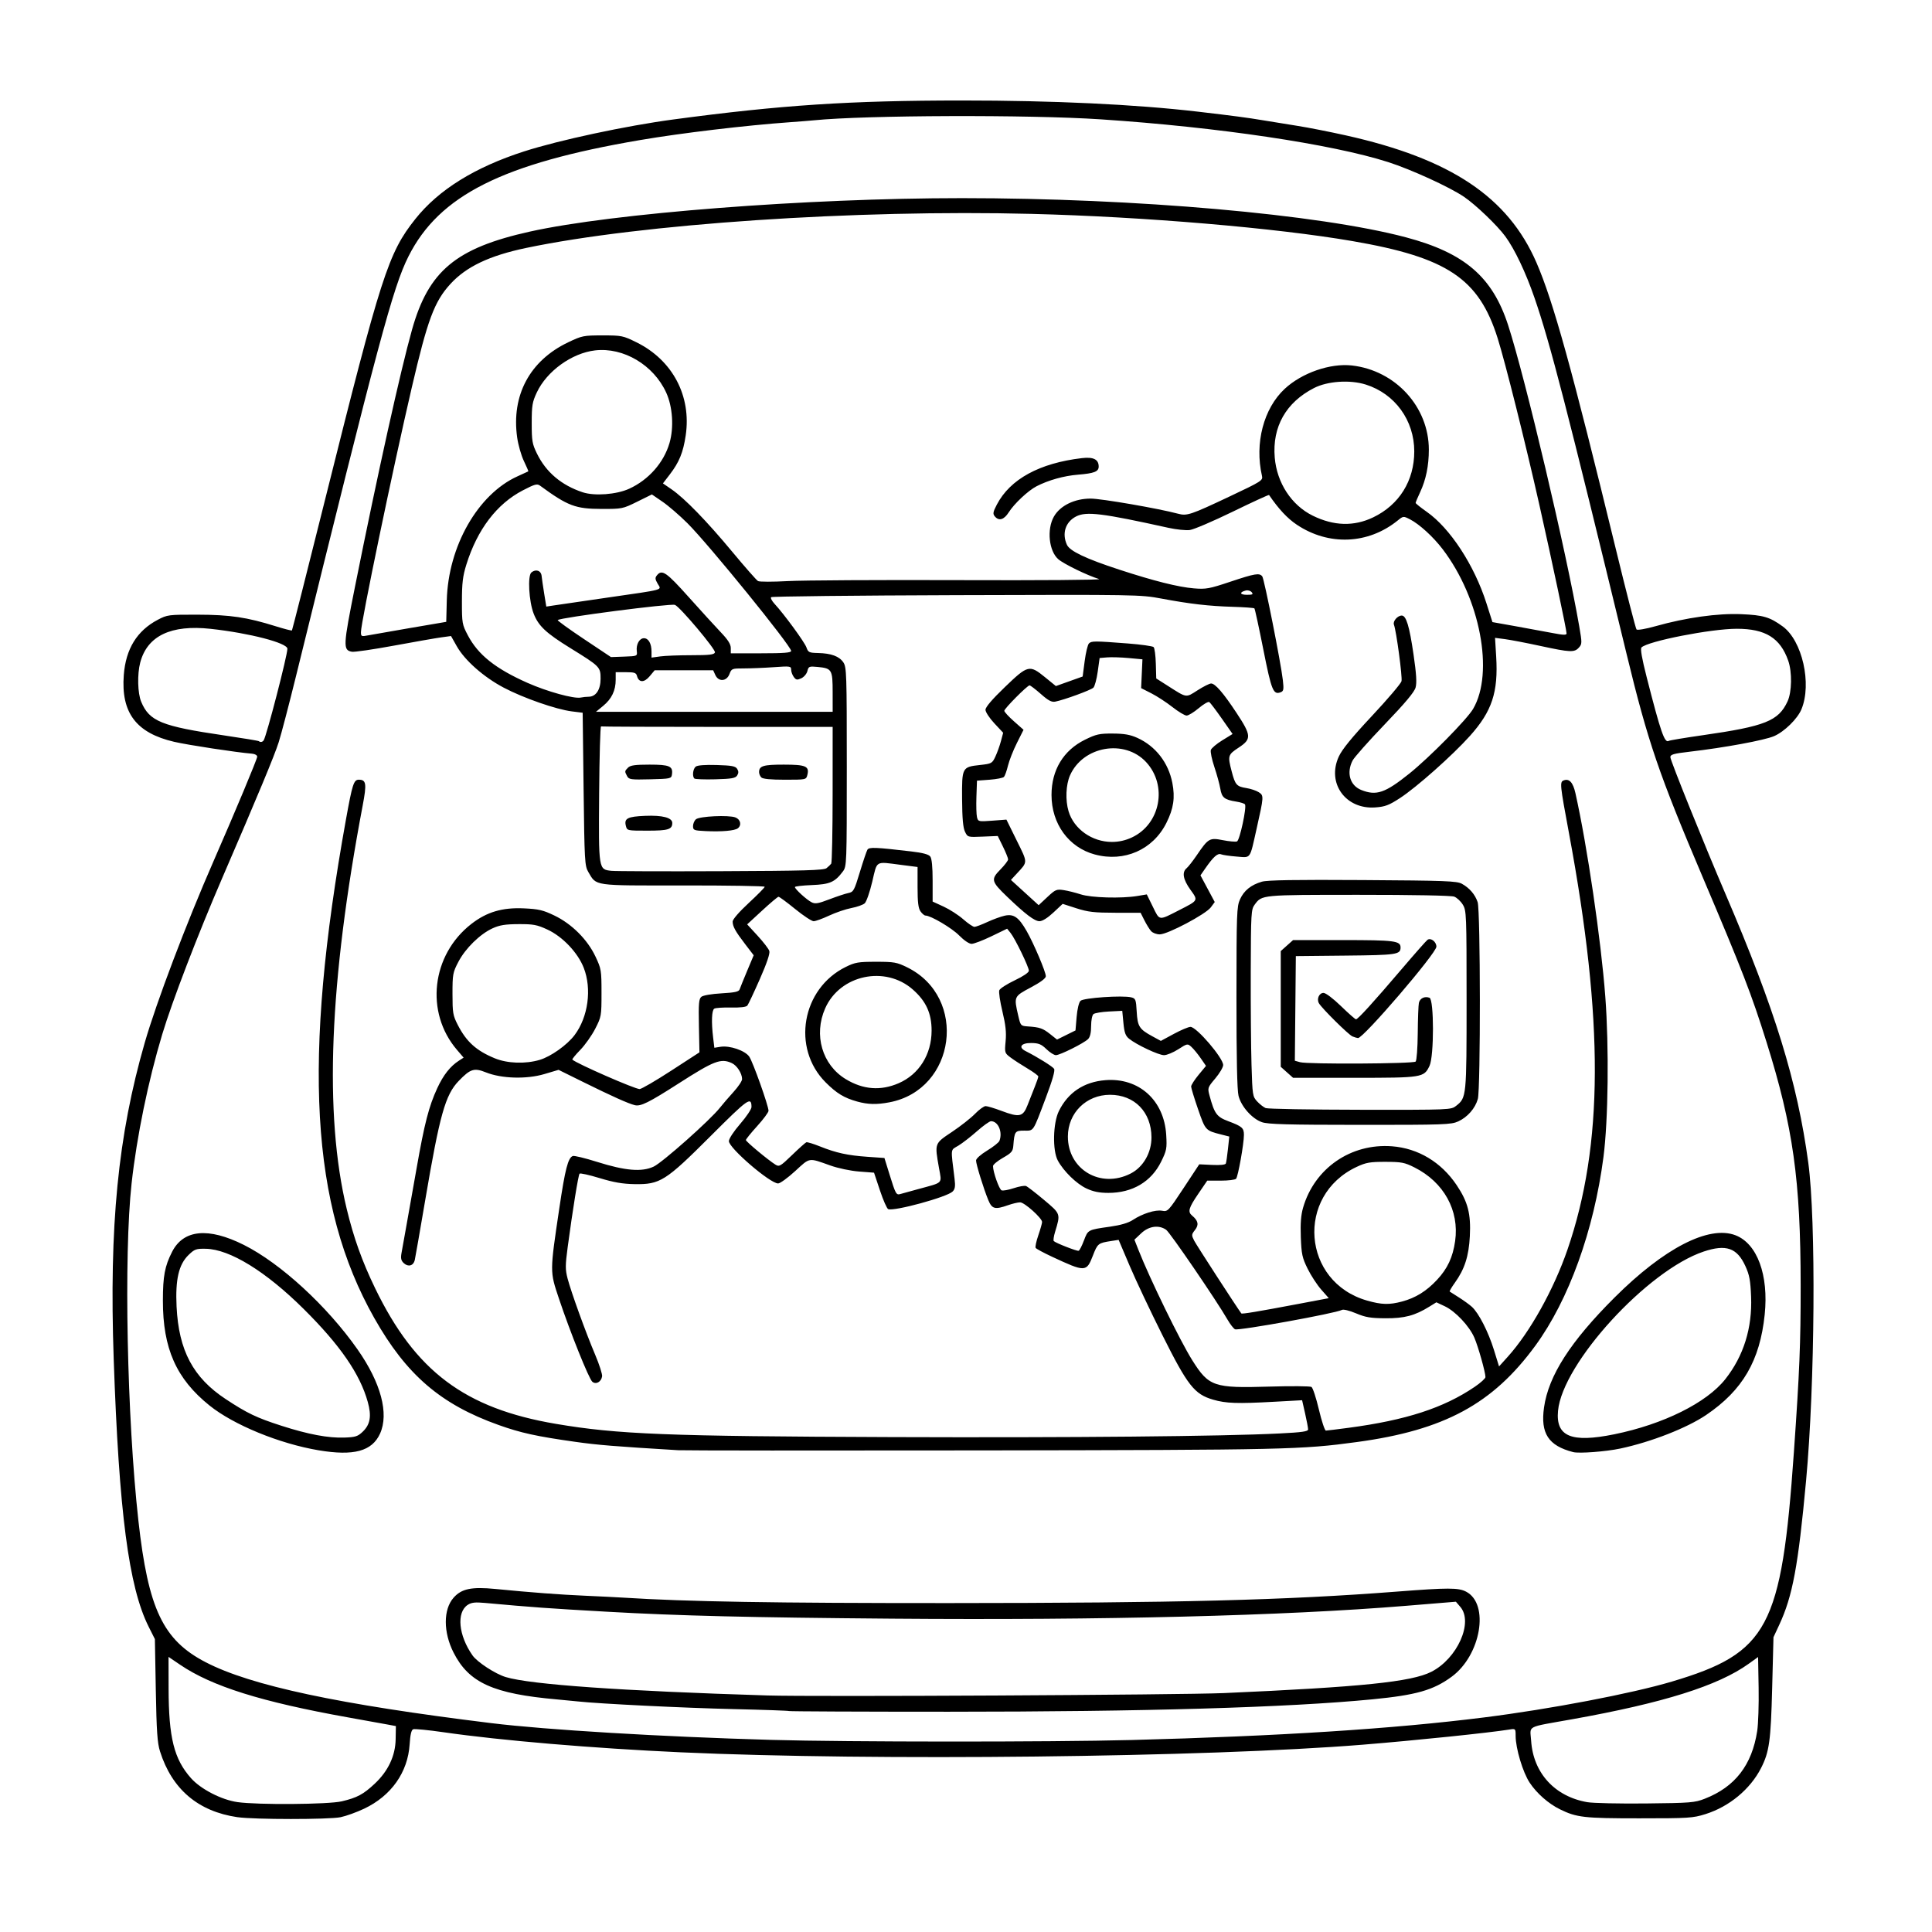 <?xml version="1.0" encoding="UTF-8" standalone="no"?>
<!-- Created with Inkscape (http://www.inkscape.org/) -->

<svg
   width="1024"
   height="1024"
   viewBox="0 0 270.933 270.933"
   version="1.1"
   id="svg1"
   xml:space="preserve"
   inkscape:version="1.3 (0e150ed6c4, 2023-07-21)"
   sodipodi:docname="home_slide-03.svg"
   xmlns:inkscape="http://www.inkscape.org/namespaces/inkscape"
   xmlns:sodipodi="http://sodipodi.sourceforge.net/DTD/sodipodi-0.dtd"
   xmlns="http://www.w3.org/2000/svg"
   xmlns:svg="http://www.w3.org/2000/svg"><sodipodi:namedview
     id="namedview1"
     pagecolor="#ffffff"
     bordercolor="#000000"
     borderopacity="0.25"
     inkscape:showpageshadow="2"
     inkscape:pageopacity="0.0"
     inkscape:pagecheckerboard="0"
     inkscape:deskcolor="#d1d1d1"
     inkscape:document-units="mm"
     inkscape:zoom="0.97904742"
     inkscape:cx="396.81428"
     inkscape:cy="561.25984"
     inkscape:window-width="2560"
     inkscape:window-height="1334"
     inkscape:window-x="-11"
     inkscape:window-y="-11"
     inkscape:window-maximized="1"
     inkscape:current-layer="layer1" /><defs
     id="defs1" /><g
     inkscape:label="Layer 1"
     inkscape:groupmode="layer"
     id="layer1"><path
       style="fill:#000000"
       d="m 33.304,254.833 c -5.518,-0.804 -9.182,-3.917 -10.865,-9.231 -0.374,-1.181 -0.485,-2.802 -0.59,-8.599 l -0.129,-7.144 -0.865,-1.72 c -2.8,-5.569 -4.171,-16.057 -4.911,-37.571 -0.643,-18.689 0.596,-31.309 4.353,-44.343 1.638,-5.683 5.83,-16.74 9.669,-25.507 2.979,-6.803 6.103,-14.276 6.103,-14.602 0,-0.207 -0.315,-0.39 -0.728,-0.423 -2.167,-0.175 -8.968,-1.212 -10.916,-1.664 -5.328,-1.238 -7.471,-4.079 -7.065,-9.372 0.28,-3.655 1.848,-6.203 4.763,-7.74 1.34,-0.706 1.497,-0.726 5.612,-0.717 4.541,0.011 6.886,0.359 10.924,1.622 1.206,0.377 2.233,0.641 2.282,0.585 0.049,-0.055 2.141,-8.313 4.648,-18.351 7.865,-31.485 8.854,-34.562 12.651,-39.339 3.257,-4.099 8.332,-7.255 15.251,-9.483 4.91,-1.582 14.3,-3.591 20.919,-4.477 15.153,-2.029 24.746,-2.659 40.481,-2.663 12.815,-0.003 24.314,0.541 33.073,1.564 4.963,0.58 7.008,0.85 9.128,1.207 1.237,0.208 3.44,0.565 4.895,0.793 1.455,0.228 4.494,0.827 6.752,1.33 14.704,3.278 22.738,8.644 26.73,17.853 2.35,5.42 4.973,14.89 11.108,40.088 1.488,6.112 2.801,11.217 2.918,11.345 0.12,0.132 1.282,-0.068 2.679,-0.461 4.258,-1.198 8.701,-1.822 11.991,-1.683 3.101,0.131 4.019,0.401 5.828,1.716 2.746,1.996 4.116,8.048 2.632,11.622 -0.555,1.338 -2.4,3.146 -3.842,3.766 -1.354,0.582 -6.941,1.614 -11.811,2.18 -2.282,0.265 -2.73,0.392 -2.73,0.772 0,0.455 4.731,12.192 7.723,19.162 6.93,16.138 10.091,26.398 11.619,37.703 1.098,8.127 0.94,31.042 -0.308,44.582 -1.106,11.995 -1.89,16.207 -3.771,20.241 l -0.802,1.72 -0.184,7.144 c -0.191,7.421 -0.402,8.939 -1.558,11.205 -1.515,2.969 -4.46,5.41 -7.794,6.459 -1.763,0.555 -2.357,0.592 -9.292,0.592 -7.748,0 -8.775,-0.117 -11.113,-1.264 -1.614,-0.792 -3.25,-2.229 -4.247,-3.732 -0.961,-1.447 -1.97,-4.812 -1.97,-6.568 0,-1.012 -0.014,-1.026 -0.86,-0.89 -2.886,0.463 -13.166,1.526 -20.571,2.127 -21.884,1.777 -68.625,2.3 -95.647,1.069 -12.283,-0.559 -25.236,-1.655 -33.26,-2.814 -2.14,-0.309 -4.059,-0.498 -4.263,-0.419 -0.256,0.098 -0.411,0.756 -0.498,2.113 -0.252,3.929 -2.58,7.225 -6.377,9.026 -1.047,0.497 -2.534,1.034 -3.306,1.194 -1.637,0.339 -12.128,0.336 -14.46,-0.004 z m 14.619,-2.223 c 2.153,-0.508 3.019,-0.97 4.62,-2.467 1.892,-1.77 2.9,-3.907 2.941,-6.24 l 0.033,-1.847 -1.058,-0.198 c -0.582,-0.109 -3.142,-0.571 -5.689,-1.027 -12.092,-2.165 -19.055,-4.349 -23.513,-7.377 l -1.622,-1.102 0.009,4.442 c 0.014,6.9 0.763,9.893 3.146,12.572 1.367,1.536 4.263,3.029 6.502,3.351 2.827,0.406 12.76,0.333 14.631,-0.108 z m 191.145,-0.366 c 4.243,-1.655 6.616,-4.718 7.352,-9.492 0.151,-0.979 0.241,-3.715 0.2,-6.08 l -0.075,-4.3 -1.323,0.95 c -4.288,3.078 -11.959,5.489 -24.739,7.775 -6.628,1.186 -5.907,0.808 -5.764,3.022 0.292,4.514 3.324,7.826 7.881,8.609 0.8,0.138 4.491,0.218 8.202,0.18 6.264,-0.065 6.855,-0.113 8.265,-0.663 z m -80.497,-8.23 c 20.851,-0.547 36.767,-1.565 49.521,-3.168 9.271,-1.165 20.694,-3.344 26.346,-5.025 13.527,-4.024 15.396,-7.531 17.126,-32.156 0.798,-11.36 0.956,-15.239 0.951,-23.394 -0.01,-14.792 -1.053,-22.232 -4.787,-34.135 -2.105,-6.711 -3.414,-10.097 -8.856,-22.905 -6.252,-14.713 -7.759,-19.123 -10.753,-31.461 -8.416,-34.682 -10.73,-43.631 -12.932,-50.016 -1.226,-3.554 -2.779,-6.821 -4.09,-8.606 -1.133,-1.542 -4.14,-4.424 -5.786,-5.545 -1.985,-1.353 -7.401,-3.834 -10.633,-4.87 -7.871,-2.525 -23.937,-4.914 -40.34,-5.999 -10.064,-0.666 -32.958,-0.589 -40.187,0.135 -0.526,0.053 -2.027,0.173 -3.337,0.266 -6.284,0.45 -15.205,1.512 -21.034,2.504 -19.292,3.283 -28.183,7.746 -32.497,16.313 -2.174,4.318 -4.199,11.876 -15.793,58.947 -0.965,3.918 -2.047,8.05 -2.405,9.182 -0.589,1.863 -2.945,7.53 -7.908,19.016 -3.446,7.976 -7.034,17.323 -8.43,21.96 -1.967,6.533 -3.568,14.328 -4.294,20.902 -1.107,10.027 -0.646,32.889 0.953,47.277 1.38,12.407 3.451,16.764 9.443,19.867 6.349,3.287 18.625,5.905 40.028,8.536 7.688,0.945 23.913,1.917 39.291,2.352 10.71,0.304 39.15,0.315 50.403,0.019 z m -47.912,-4.065 c -0.061,-0.053 -3.563,-0.177 -7.783,-0.274 -6.936,-0.16 -18.794,-0.744 -21.828,-1.074 -0.655,-0.071 -1.965,-0.198 -2.91,-0.281 -8.965,-0.787 -12.381,-2.331 -14.532,-6.569 -1.45,-2.856 -1.453,-6.041 -0.007,-7.687 1.118,-1.273 2.518,-1.566 5.895,-1.235 5.007,0.492 9.027,0.795 12.613,0.95 1.965,0.085 4.346,0.204 5.292,0.264 8.964,0.569 21.142,0.772 45.641,0.764 31.888,-0.011 47.349,-0.407 62.839,-1.609 7.205,-0.559 8.638,-0.558 9.721,0.007 3.306,1.724 2.085,8.912 -2.026,11.929 -2.58,1.894 -4.961,2.572 -11.134,3.172 -11.787,1.146 -31.974,1.736 -59.421,1.737 -12.236,5.6e-4 -22.297,-0.043 -22.357,-0.096 z m 61.008,-2.522 c 19.235,-0.847 26.272,-1.569 29.05,-2.98 3.657,-1.857 5.929,-6.948 4.066,-9.113 l -0.618,-0.718 -6.989,0.574 c -17.147,1.409 -42.38,2.04 -72.076,1.802 -19.919,-0.16 -29.894,-0.403 -39.952,-0.972 -8.304,-0.47 -10.518,-0.63 -17.121,-1.233 -1.397,-0.128 -1.915,-0.07 -2.434,0.27 -1.606,1.052 -1.299,4.286 0.673,7.091 0.665,0.946 3.196,2.595 4.66,3.036 3.489,1.05 16.305,1.95 36.712,2.579 6.428,0.198 58.058,-0.073 64.029,-0.336 z M 44.693,203.382 c -5.511,-0.927 -11.929,-3.56 -15.317,-6.285 -4.654,-3.743 -6.539,-7.985 -6.533,-14.707 0.003,-3.446 0.265,-4.834 1.29,-6.843 1.595,-3.127 5.08,-3.463 10.063,-0.968 5.159,2.583 11.692,8.589 15.951,14.667 3.272,4.669 4.423,8.987 3.146,11.8 -1.12,2.467 -3.682,3.163 -8.599,2.336 z m 6.181,-2.615 c 1.051,-1.007 1.25,-2.19 0.702,-4.162 -1.093,-3.93 -3.881,-7.974 -8.996,-13.047 -5.309,-5.266 -10.348,-8.367 -13.705,-8.436 -1.37,-0.028 -1.588,0.049 -2.427,0.861 -1.382,1.338 -1.87,3.434 -1.687,7.237 0.298,6.165 2.321,9.972 6.901,12.989 3.012,1.984 4.308,2.604 7.785,3.725 3.771,1.216 6.586,1.745 8.85,1.664 1.554,-0.056 1.877,-0.16 2.576,-0.83 z m 169.742,2.868 c -3.479,-0.894 -4.606,-2.621 -4.09,-6.267 0.631,-4.454 3.702,-9.239 9.889,-15.41 6.947,-6.928 13.219,-10.16 16.951,-8.735 3.053,1.166 4.68,5.578 4.105,11.128 -0.67,6.458 -3.089,10.608 -8.202,14.072 -2.692,1.824 -7.727,3.794 -12.039,4.711 -2.031,0.432 -5.779,0.716 -6.615,0.501 z m 5.761,-2.498 c 6.886,-1.403 12.948,-4.413 15.571,-7.731 2.563,-3.242 3.79,-7.169 3.615,-11.57 -0.091,-2.285 -0.233,-3.049 -0.803,-4.293 -1.167,-2.549 -2.691,-3.082 -5.83,-2.038 -7.88,2.62 -19.82,15.669 -20.441,22.339 -0.336,3.608 1.853,4.522 7.888,3.293 z m -131.306,2.231 c -8.907,-0.537 -11.228,-0.726 -14.42,-1.177 -5.421,-0.765 -7.611,-1.246 -10.716,-2.353 -8.135,-2.899 -12.942,-7.033 -17.451,-15.007 -8.927,-15.786 -10.077,-36.069 -3.965,-69.934 0.891,-4.937 1.091,-5.556 1.799,-5.556 1.04,0 1.123,0.551 0.546,3.597 -4.699,24.811 -5.434,43.357 -2.243,56.596 0.977,4.053 2.153,7.338 3.979,11.113 5.638,11.652 12.583,16.864 25.359,19.028 8.668,1.468 15.56,1.74 47.008,1.854 25.484,0.092 46.36,-0.102 54.438,-0.507 3.221,-0.161 4.035,-0.278 4.035,-0.579 0,-0.207 -0.19,-1.211 -0.421,-2.23 l -0.421,-1.853 -3.878,0.213 c -5.235,0.288 -6.785,0.235 -8.606,-0.294 -2.617,-0.761 -3.559,-1.958 -7.101,-9.035 -1.671,-3.337 -3.737,-7.711 -4.591,-9.72 l -1.553,-3.652 -1.068,0.165 c -1.799,0.278 -1.884,0.347 -2.544,2.048 -0.901,2.321 -1.058,2.325 -5.714,0.157 -1.19,-0.554 -2.23,-1.115 -2.312,-1.247 -0.082,-0.132 0.088,-0.928 0.377,-1.768 0.289,-0.84 0.526,-1.677 0.526,-1.86 0,-0.543 -2.466,-2.753 -3.076,-2.756 -0.309,-0.002 -1.068,0.175 -1.687,0.394 -1.855,0.654 -2.262,0.548 -2.786,-0.728 -0.655,-1.592 -1.711,-5.01 -1.711,-5.537 -2e-5,-0.258 0.653,-0.84 1.56,-1.392 0.858,-0.521 1.632,-1.135 1.72,-1.364 0.475,-1.237 -0.179,-2.756 -1.184,-2.753 -0.207,6.6e-4 -1.09,0.632 -1.964,1.403 -0.873,0.771 -2.048,1.682 -2.611,2.024 -1.143,0.694 -1.082,0.165 -0.533,4.657 0.128,1.05 0.069,1.434 -0.275,1.778 -0.777,0.777 -8.173,2.799 -9.032,2.47 -0.179,-0.069 -0.699,-1.247 -1.156,-2.619 l -0.831,-2.494 -2.1,-0.162 c -1.196,-0.092 -2.93,-0.457 -4.026,-0.846 -3.115,-1.107 -2.822,-1.153 -4.924,0.776 -1.044,0.958 -2.124,1.742 -2.4,1.742 -1.132,0 -6.904,-4.962 -6.904,-5.935 0,-0.336 0.677,-1.368 1.587,-2.419 0.873,-1.008 1.585,-2.071 1.583,-2.362 -0.009,-1.517 -0.461,-1.197 -5.708,4.047 -6.35,6.346 -7.105,6.824 -10.692,6.764 -1.671,-0.028 -2.929,-0.245 -4.895,-0.844 -1.455,-0.444 -2.722,-0.725 -2.816,-0.624 -0.175,0.188 -0.965,5.074 -1.663,10.286 -0.346,2.583 -0.348,3.145 -0.018,4.414 0.495,1.901 2.553,7.585 3.876,10.707 0.576,1.359 1.01,2.716 0.966,3.016 -0.116,0.777 -0.855,1.188 -1.369,0.761 -0.476,-0.395 -3.106,-6.942 -4.684,-11.662 -1.285,-3.845 -1.286,-3.66 0.059,-12.708 0.81,-5.452 1.219,-7.034 1.882,-7.289 0.197,-0.076 1.721,0.292 3.385,0.817 3.983,1.257 6.295,1.45 7.961,0.667 1.236,-0.582 7.921,-6.52 9.273,-8.238 0.392,-0.498 1.256,-1.501 1.918,-2.227 0.663,-0.727 1.205,-1.536 1.205,-1.799 0,-0.804 -0.717,-1.919 -1.448,-2.252 -1.527,-0.696 -2.465,-0.337 -7.416,2.836 -4.233,2.713 -5.359,3.271 -6.184,3.066 -0.928,-0.231 -3.156,-1.231 -7.279,-3.268 l -3.408,-1.684 -1.992,0.591 c -2.506,0.744 -6.006,0.642 -8.203,-0.239 -1.647,-0.661 -2.174,-0.494 -3.809,1.204 -1.88,1.953 -2.655,4.713 -4.703,16.757 -0.73,4.293 -1.387,8.06 -1.46,8.371 -0.184,0.787 -0.904,0.996 -1.517,0.441 -0.394,-0.357 -0.473,-0.672 -0.349,-1.395 0.088,-0.514 0.387,-2.184 0.665,-3.712 0.277,-1.528 0.932,-5.219 1.456,-8.202 1.109,-6.316 1.722,-8.693 2.9,-11.245 0.855,-1.851 1.821,-3.076 3.047,-3.865 l 0.651,-0.419 -0.936,-1.093 c -4.499,-5.256 -3.578,-13.309 2.018,-17.655 2.162,-1.679 4.337,-2.324 7.366,-2.185 2.073,0.095 2.687,0.239 4.273,1.001 2.443,1.174 4.641,3.367 5.767,5.753 0.812,1.72 0.847,1.931 0.847,5.102 0,3.227 -0.021,3.349 -0.881,5.027 -0.485,0.946 -1.43,2.283 -2.101,2.97 -0.671,0.688 -1.167,1.299 -1.103,1.359 0.601,0.559 8.791,4.141 9.435,4.127 0.259,-0.006 2.252,-1.167 4.428,-2.58 l 3.957,-2.569 -0.075,-3.72 c -0.064,-3.135 -0.009,-3.775 0.344,-4.068 0.245,-0.203 1.418,-0.405 2.822,-0.485 1.889,-0.108 2.434,-0.228 2.546,-0.562 0.079,-0.234 0.554,-1.404 1.056,-2.601 l 0.914,-2.176 -1.171,-1.528 c -1.399,-1.826 -1.781,-2.512 -1.781,-3.199 0,-0.307 0.91,-1.358 2.248,-2.597 1.236,-1.145 2.248,-2.171 2.249,-2.28 7.5e-4,-0.109 -5.143,-0.193 -11.43,-0.187 -12.771,0.013 -12.133,0.103 -13.308,-1.891 -0.499,-0.847 -0.537,-1.506 -0.661,-11.613 L 81.71,99.951 80.182,99.76 C 77.992,99.487 73.387,97.882 70.644,96.435 67.836,94.955 65.175,92.608 64.056,90.624 l -0.807,-1.431 -1.353,0.184 c -0.744,0.101 -3.734,0.624 -6.644,1.161 -2.91,0.537 -5.569,0.924 -5.909,0.859 -1.259,-0.24 -1.233,-0.778 0.452,-9.186 3.196,-15.945 6.35,-30.16 7.982,-35.973 2.317,-8.25 6.165,-11.455 16.524,-13.759 11.608,-2.582 38.848,-4.692 60.59,-4.693 24.41,-0.001 50.102,2.265 62.259,5.491 8.228,2.184 12.135,5.536 14.333,12.299 2.411,7.419 8.188,31.88 9.982,42.267 0.402,2.325 0.399,2.474 -0.056,2.977 -0.631,0.697 -1.198,0.671 -5.426,-0.243 -1.963,-0.425 -4.19,-0.852 -4.949,-0.95 l -1.379,-0.178 0.159,2.615 c 0.305,5.005 -0.581,7.682 -3.689,11.147 -2.453,2.734 -7.478,7.197 -9.816,8.717 -1.53,0.995 -2.073,1.201 -3.44,1.3 -4.17,0.305 -6.835,-3.398 -5.129,-7.124 0.466,-1.019 1.817,-2.674 4.654,-5.706 2.198,-2.349 4.064,-4.542 4.145,-4.874 0.141,-0.577 -0.726,-7.046 -1.062,-7.922 -0.183,-0.476 0.504,-1.281 1.093,-1.281 0.627,0 1.072,1.463 1.653,5.447 0.397,2.72 0.476,3.975 0.291,4.644 -0.178,0.645 -1.46,2.175 -4.332,5.168 -2.243,2.338 -4.268,4.618 -4.5,5.066 -0.894,1.728 -0.376,3.501 1.207,4.134 2.12,0.848 3.344,0.432 6.743,-2.294 2.816,-2.258 8.083,-7.599 8.947,-9.074 2.974,-5.075 0.991,-15.492 -4.264,-22.391 -1.327,-1.743 -3.273,-3.52 -4.591,-4.195 -0.92,-0.47 -0.936,-0.469 -1.72,0.165 -4.137,3.347 -9.67,3.58 -14.142,0.594 -1.324,-0.884 -2.549,-2.195 -3.898,-4.171 -0.04,-0.058 -2.33,0.994 -5.091,2.339 -2.76,1.344 -5.471,2.503 -6.024,2.574 -0.553,0.072 -1.898,-0.067 -2.99,-0.308 -9.322,-2.061 -11.529,-2.331 -12.962,-1.591 -1.484,0.767 -2.003,2.378 -1.279,3.966 0.404,0.887 2.646,1.954 7.312,3.479 4.909,1.605 8.285,2.452 10.501,2.636 1.683,0.139 2.147,0.055 5.09,-0.928 3.476,-1.161 4.098,-1.265 4.492,-0.751 0.279,0.363 2.612,12.122 2.886,14.547 0.148,1.302 0.106,1.541 -0.297,1.696 -1.045,0.401 -1.292,-0.206 -2.441,-5.991 -0.615,-3.098 -1.179,-5.692 -1.252,-5.766 -0.073,-0.074 -1.424,-0.172 -3,-0.219 -3.4,-0.102 -5.996,-0.401 -10.057,-1.16 -2.938,-0.549 -3.465,-0.558 -28.752,-0.477 -14.167,0.045 -25.849,0.173 -25.96,0.284 -0.111,0.111 0.101,0.527 0.471,0.926 1.342,1.448 4.222,5.383 4.478,6.119 0.241,0.692 0.377,0.758 1.623,0.786 1.849,0.042 2.973,0.456 3.551,1.308 0.455,0.67 0.485,1.577 0.485,14.652 0,13.664 -0.011,13.952 -0.546,14.668 -1.125,1.507 -1.827,1.815 -4.368,1.914 -1.299,0.051 -2.362,0.176 -2.362,0.279 0,0.279 1.631,1.769 2.33,2.128 0.511,0.263 0.919,0.196 2.505,-0.41 1.042,-0.398 2.241,-0.795 2.663,-0.881 0.717,-0.147 0.825,-0.343 1.611,-2.941 0.464,-1.531 0.942,-2.944 1.063,-3.14 0.233,-0.377 1.133,-0.341 6.098,0.242 1.67,0.196 2.48,0.411 2.712,0.72 0.218,0.291 0.331,1.44 0.331,3.378 v 2.937 l 1.539,0.706 c 0.846,0.388 2.085,1.187 2.753,1.775 0.668,0.588 1.374,1.067 1.57,1.066 0.196,-0.001 1.002,-0.303 1.791,-0.67 0.789,-0.367 1.89,-0.77 2.447,-0.895 1.272,-0.286 1.971,0.204 3.095,2.171 0.991,1.732 2.68,5.714 2.68,6.316 0,0.295 -0.735,0.844 -2.117,1.58 -2.37,1.263 -2.375,1.273 -1.756,3.936 0.334,1.44 0.349,1.456 1.378,1.526 1.641,0.111 2.078,0.263 3.104,1.078 l 0.961,0.764 1.295,-0.641 1.295,-0.641 0.158,-1.882 c 0.093,-1.106 0.317,-2.041 0.543,-2.268 0.42,-0.42 5.895,-0.796 7.12,-0.488 0.61,0.153 0.667,0.304 0.763,2.001 0.117,2.078 0.361,2.462 2.184,3.453 l 1.202,0.653 1.822,-0.984 c 1.002,-0.541 2.052,-0.984 2.334,-0.984 0.853,0 4.584,4.356 4.584,5.351 0,0.312 -0.497,1.157 -1.104,1.877 -1.078,1.278 -1.097,1.335 -0.81,2.398 0.69,2.56 1.007,2.993 2.633,3.602 1.938,0.725 2.191,0.947 2.191,1.919 0,1.251 -0.825,5.859 -1.101,6.152 -0.137,0.146 -1.103,0.265 -2.146,0.265 h -1.897 l -1.262,1.852 c -1.353,1.985 -1.502,2.518 -0.856,3.055 0.854,0.709 0.97,1.286 0.403,2.007 -0.505,0.642 -0.512,0.728 -0.111,1.514 0.309,0.605 5.985,9.363 6.604,10.189 0.087,0.116 2.293,-0.25 7.969,-1.324 l 4.297,-0.813 -1.06,-1.204 c -0.583,-0.662 -1.443,-1.982 -1.911,-2.933 -0.754,-1.532 -0.862,-2.035 -0.951,-4.422 -0.071,-1.932 0.019,-3.102 0.321,-4.141 1.605,-5.523 6.706,-9.04 12.469,-8.599 3.666,0.281 6.896,2.22 9.061,5.442 1.581,2.352 2.016,4.035 1.853,7.165 -0.146,2.811 -0.729,4.619 -2.107,6.538 -0.455,0.633 -0.777,1.186 -0.716,1.229 0.061,0.043 0.646,0.415 1.301,0.828 0.655,0.413 1.469,1.003 1.809,1.312 0.961,0.873 2.309,3.508 3.093,6.047 l 0.714,2.311 1.227,-1.36 c 3.115,-3.453 6.453,-9.446 8.376,-15.035 5.04,-14.652 5.103,-32.072 0.213,-58.341 -1.286,-6.905 -1.318,-7.226 -0.745,-7.446 0.773,-0.297 1.303,0.281 1.641,1.786 1.648,7.349 3.595,20.608 4.191,28.546 0.532,7.087 0.414,17.319 -0.259,22.49 -1.342,10.298 -4.861,20.041 -9.558,26.46 -5.976,8.168 -12.775,11.841 -24.989,13.5 -7.857,1.067 -9.898,1.113 -52.52,1.176 -22.701,0.034 -41.93,0.021 -42.73,-0.027 z m 94.042,-3.14 c 8.056,-1.072 13.317,-2.779 17.678,-5.737 0.837,-0.567 1.521,-1.187 1.521,-1.376 0,-0.667 -1.017,-4.28 -1.556,-5.525 -0.706,-1.633 -2.661,-3.71 -4.151,-4.41 l -1.176,-0.553 -0.99,0.613 c -2.032,1.257 -3.486,1.642 -6.15,1.626 -2.081,-0.012 -2.791,-0.131 -4.129,-0.693 -0.943,-0.396 -1.769,-0.594 -1.984,-0.476 -0.861,0.474 -14.412,2.93 -14.975,2.714 -0.196,-0.075 -0.675,-0.689 -1.064,-1.363 -1.543,-2.678 -8.052,-12.205 -8.602,-12.59 -1.028,-0.72 -2.423,-0.526 -3.498,0.488 l -0.952,0.898 0.557,1.417 c 1.598,4.063 5.852,12.785 7.557,15.493 2.326,3.695 3.012,3.929 10.818,3.694 3.056,-0.092 5.71,-0.07 5.899,0.05 0.189,0.12 0.657,1.547 1.04,3.171 0.384,1.624 0.825,2.951 0.98,2.948 0.156,-0.003 1.585,-0.178 3.176,-0.39 z m 7.495,-17.709 c 1.903,-0.507 3.418,-1.444 4.909,-3.038 1.475,-1.577 2.221,-3.175 2.542,-5.442 0.608,-4.293 -1.584,-8.259 -5.709,-10.329 -1.384,-0.695 -1.813,-0.777 -4.061,-0.781 -2.174,-0.003 -2.718,0.091 -4.026,0.702 -8.602,4.016 -7.666,16.147 1.447,18.754 2.037,0.582 3.103,0.612 4.899,0.134 z m -44.605,-8.55 c 0.568,-1.523 0.533,-1.504 3.657,-1.947 1.49,-0.211 2.562,-0.525 3.175,-0.93 1.366,-0.901 3.187,-1.476 4.127,-1.303 0.8,0.148 0.871,0.072 3.017,-3.181 l 2.197,-3.332 1.81,0.086 c 1.125,0.054 1.851,-0.021 1.918,-0.198 0.06,-0.157 0.193,-1.071 0.296,-2.033 l 0.187,-1.748 -1.153,-0.292 c -2.186,-0.553 -2.198,-0.565 -3.23,-3.552 -0.532,-1.539 -0.967,-2.966 -0.967,-3.17 0,-0.205 0.469,-0.94 1.042,-1.634 l 1.042,-1.261 -0.747,-1.083 c -0.411,-0.595 -0.995,-1.306 -1.298,-1.579 -0.542,-0.488 -0.572,-0.483 -1.84,0.331 -0.709,0.455 -1.609,0.827 -2,0.827 -0.758,0 -3.852,-1.454 -4.901,-2.303 -0.504,-0.408 -0.664,-0.855 -0.794,-2.213 l -0.163,-1.702 -1.852,0.094 c -1.019,0.052 -2.001,0.215 -2.183,0.363 -0.189,0.154 -0.331,0.87 -0.331,1.673 0,0.941 -0.141,1.545 -0.428,1.832 -0.574,0.574 -3.939,2.255 -4.513,2.255 -0.251,0 -0.848,-0.379 -1.327,-0.843 -0.72,-0.698 -1.085,-0.846 -2.122,-0.86 -1.422,-0.019 -1.864,0.59 -0.814,1.122 1.706,0.865 3.808,2.173 4.013,2.498 0.154,0.243 -0.238,1.614 -1.159,4.054 -1.851,4.905 -1.658,4.612 -3.047,4.612 -1.278,0 -1.356,0.108 -1.512,2.107 -0.062,0.801 -0.246,1.016 -1.46,1.708 -0.764,0.435 -1.389,0.957 -1.389,1.159 0,0.826 0.866,3.272 1.205,3.402 0.2,0.077 0.967,-0.061 1.706,-0.307 0.738,-0.245 1.512,-0.381 1.718,-0.302 0.207,0.079 1.34,0.954 2.518,1.943 2.357,1.979 2.338,1.923 1.554,4.502 -0.186,0.614 -0.267,1.188 -0.179,1.276 0.277,0.277 3.241,1.434 3.484,1.36 0.128,-0.039 0.461,-0.685 0.741,-1.435 z m 0.35,-7.307 c -1.393,-0.651 -3.198,-2.413 -4.009,-3.91 -0.765,-1.413 -0.685,-5.254 0.144,-6.938 1.286,-2.613 3.515,-4.097 6.514,-4.338 4.705,-0.378 8.249,2.808 8.541,7.678 0.114,1.9 0.06,2.183 -0.713,3.754 -1.387,2.817 -4.031,4.38 -7.401,4.375 -1.28,-0.002 -2.11,-0.17 -3.076,-0.621 z m 6.21,-2.095 c 1.762,-0.902 2.92,-2.921 2.912,-5.074 -0.013,-3.541 -2.376,-5.965 -5.815,-5.965 -3.33,0 -5.902,2.545 -5.907,5.845 -0.007,4.643 4.593,7.355 8.81,5.194 z m -29.758,2.176 c 3.542,-0.969 3.27,-0.691 2.875,-2.939 -0.618,-3.523 -0.657,-3.416 1.821,-5.072 1.201,-0.802 2.653,-1.944 3.229,-2.538 0.575,-0.594 1.246,-1.08 1.49,-1.08 0.244,0 1.251,0.304 2.237,0.675 2.505,0.943 3.007,0.832 3.638,-0.807 0.28,-0.728 0.735,-1.881 1.01,-2.563 0.276,-0.682 0.501,-1.339 0.501,-1.46 0,-0.121 -0.685,-0.626 -1.521,-1.122 -0.837,-0.496 -1.903,-1.189 -2.369,-1.539 -0.833,-0.626 -0.845,-0.666 -0.693,-2.294 0.116,-1.24 0.002,-2.29 -0.452,-4.173 -0.334,-1.384 -0.53,-2.717 -0.435,-2.962 0.094,-0.245 1.066,-0.871 2.16,-1.39 1.197,-0.569 1.988,-1.105 1.988,-1.349 0,-0.523 -1.934,-4.514 -2.566,-5.296 l -0.485,-0.6 -2.198,1.063 c -1.209,0.585 -2.462,1.063 -2.785,1.063 -0.345,0 -1.062,-0.484 -1.738,-1.173 -1.027,-1.046 -3.988,-2.796 -4.731,-2.796 -0.156,0 -0.469,-0.265 -0.695,-0.588 -0.31,-0.443 -0.412,-1.284 -0.412,-3.405 v -2.817 l -2.333,-0.299 c -3.656,-0.469 -3.304,-0.675 -4.018,2.349 -0.344,1.457 -0.82,2.825 -1.058,3.041 -0.238,0.216 -1.079,0.514 -1.869,0.664 -0.79,0.15 -2.194,0.627 -3.12,1.061 -0.926,0.434 -1.906,0.788 -2.176,0.788 -0.27,0 -1.442,-0.774 -2.604,-1.72 -1.162,-0.946 -2.207,-1.715 -2.323,-1.709 -0.116,0.006 -1.152,0.879 -2.303,1.941 l -2.093,1.93 1.469,1.598 c 0.808,0.879 1.545,1.838 1.639,2.132 0.112,0.352 -0.341,1.694 -1.328,3.936 -0.824,1.871 -1.612,3.545 -1.751,3.72 -0.164,0.206 -0.97,0.303 -2.283,0.275 -1.116,-0.024 -2.178,0.048 -2.359,0.16 -0.36,0.222 -0.423,1.866 -0.156,4.085 l 0.168,1.399 0.86,-0.137 c 1.299,-0.206 3.444,0.527 4.034,1.379 0.512,0.739 2.703,6.899 2.703,7.598 0,0.214 -0.714,1.177 -1.587,2.14 -0.873,0.963 -1.587,1.845 -1.587,1.96 0,0.214 3.121,2.811 4.144,3.449 0.531,0.331 0.698,0.234 2.332,-1.346 0.968,-0.936 1.869,-1.742 2.002,-1.789 0.133,-0.048 0.994,0.214 1.913,0.582 2.278,0.911 3.869,1.259 6.665,1.455 l 2.372,0.166 0.714,2.304 c 0.853,2.752 0.941,2.913 1.509,2.752 0.242,-0.069 1.393,-0.386 2.557,-0.704 z m -8.599,-12.27 c -1.829,-0.508 -2.883,-1.148 -4.419,-2.684 -4.81,-4.81 -3.354,-13.162 2.823,-16.196 1.311,-0.644 1.755,-0.719 4.242,-0.719 2.538,0 2.915,0.067 4.362,0.778 8.559,4.202 6.855,17.158 -2.489,18.93 -1.788,0.339 -3.01,0.309 -4.519,-0.109 z m 5.821,-2.571 c 2.856,-1.237 4.613,-4.042 4.615,-7.37 0.002,-2.428 -0.776,-4.133 -2.633,-5.767 -3.878,-3.414 -10.218,-2.054 -12.289,2.635 -1.65,3.735 -0.428,7.931 2.895,9.939 2.435,1.471 4.886,1.658 7.412,0.564 z m -50.34,-3.272 c 1.566,-0.465 3.854,-2.092 4.895,-3.482 1.899,-2.533 2.433,-6.462 1.281,-9.422 -0.831,-2.137 -2.971,-4.389 -5.106,-5.375 -1.455,-0.672 -1.96,-0.766 -4.043,-0.756 -1.864,0.009 -2.655,0.137 -3.64,0.587 -1.757,0.803 -3.803,2.806 -4.788,4.689 -0.787,1.504 -0.832,1.752 -0.832,4.502 0,2.673 0.061,3.029 0.747,4.366 1.208,2.354 2.598,3.607 5.178,4.669 1.775,0.73 4.3,0.819 6.309,0.222 z m 40.218,-26.883 c 0.256,-0.201 0.553,-0.484 0.66,-0.63 0.107,-0.146 0.196,-4.521 0.198,-9.723 l 0.004,-9.459 h -16.14 c -8.877,0 -16.229,-0.03 -16.338,-0.066 -0.109,-0.036 -0.23,4.209 -0.268,9.434 -0.078,10.693 -0.09,10.619 1.719,10.817 0.548,0.06 7.455,0.083 15.348,0.051 11.733,-0.048 14.436,-0.125 14.817,-0.424 z m -16.931,-5.199 c -1.67,-0.08 -1.786,-0.125 -1.786,-0.702 0,-0.339 0.186,-0.771 0.413,-0.959 0.512,-0.425 4.587,-0.614 5.526,-0.257 0.724,0.275 0.907,1.082 0.345,1.524 -0.432,0.34 -2.266,0.501 -4.498,0.394 z m -11.207,-0.742 c -0.261,-1.038 0.235,-1.294 2.698,-1.397 2.439,-0.102 3.812,0.258 3.812,0.999 0,0.903 -0.569,1.079 -3.487,1.079 -2.844,0 -2.853,-0.002 -3.023,-0.681 z m 0.175,-6.966 c -0.359,-0.671 -0.355,-0.705 0.137,-1.198 0.321,-0.321 1.004,-0.416 3.01,-0.416 2.804,0 3.306,0.22 3.143,1.374 -0.084,0.59 -0.183,0.612 -3.049,0.685 -2.717,0.069 -2.986,0.032 -3.241,-0.446 z m 9.431,0.335 c -0.317,-0.317 -0.203,-1.34 0.185,-1.662 0.24,-0.199 1.275,-0.28 2.948,-0.231 2.115,0.062 2.631,0.159 2.87,0.539 0.212,0.337 0.212,0.589 -9e-5,0.926 -0.242,0.384 -0.762,0.476 -3.055,0.538 -1.52,0.041 -2.847,-0.009 -2.948,-0.11 z m 9.393,-0.15 c -0.175,-0.175 -0.318,-0.508 -0.318,-0.741 0,-0.879 0.586,-1.058 3.46,-1.058 3.107,0 3.619,0.224 3.311,1.452 -0.166,0.661 -0.184,0.665 -3.152,0.665 -1.969,0 -3.093,-0.108 -3.302,-0.318 z m 10.001,-11.953 c 0,-3.168 -0.108,-3.352 -2.089,-3.542 -1.204,-0.116 -1.288,-0.083 -1.454,0.578 -0.098,0.389 -0.48,0.839 -0.859,1.012 -0.584,0.266 -0.737,0.238 -1.051,-0.192 -0.202,-0.277 -0.368,-0.736 -0.368,-1.021 0,-0.489 -0.135,-0.509 -2.422,-0.346 -1.332,0.095 -3.211,0.172 -4.175,0.172 -1.705,0 -1.762,0.022 -2.053,0.794 -0.394,1.043 -1.532,1.119 -1.981,0.132 l -0.301,-0.661 h -4.105 -4.105 l -0.701,0.84 c -0.769,0.921 -1.527,0.9 -1.775,-0.047 -0.116,-0.445 -0.362,-0.528 -1.562,-0.528 h -1.424 v 1.067 c 0,1.499 -0.561,2.672 -1.747,3.649 l -1.019,0.84 h 16.597 16.597 z m -34.208,0.633 c 1.012,-0.006 1.664,-0.993 1.664,-2.521 0,-1.651 -0.071,-1.723 -4.233,-4.295 -3.419,-2.112 -4.475,-3.102 -5.149,-4.83 -0.67,-1.714 -0.87,-5.327 -0.321,-5.782 0.626,-0.519 1.359,-0.267 1.434,0.493 0.036,0.362 0.198,1.476 0.36,2.476 l 0.296,1.817 0.963,-0.148 c 0.529,-0.081 3.88,-0.57 7.445,-1.087 8.425,-1.22 7.748,-1.035 7.208,-1.976 -0.368,-0.642 -0.382,-0.833 -0.087,-1.189 0.704,-0.848 1.316,-0.424 4.44,3.066 1.718,1.92 3.749,4.146 4.513,4.947 0.999,1.047 1.389,1.665 1.389,2.198 v 0.741 h 4.233 c 3.211,0 4.233,-0.08 4.233,-0.331 -0.001,-0.704 -11.58,-14.965 -14.544,-17.912 -1.105,-1.099 -2.678,-2.456 -3.497,-3.016 l -1.488,-1.019 -2.062,1.019 c -2.02,0.998 -2.122,1.019 -4.986,1.013 -3.668,-0.007 -4.731,-0.408 -8.629,-3.258 -0.42,-0.307 -0.734,-0.222 -2.416,0.651 -3.662,1.901 -6.39,5.487 -7.926,10.418 -0.502,1.613 -0.618,2.579 -0.62,5.159 -0.002,3.055 0.03,3.235 0.835,4.763 1.441,2.733 3.871,4.667 8.367,6.662 2.759,1.224 6.514,2.259 7.465,2.057 0.291,-0.062 0.792,-0.114 1.114,-0.116 z m 6.74,-6.405 c -0.11,-0.94 0.372,-1.8 1.009,-1.8 0.632,0 1.058,0.754 1.058,1.871 v 0.847 l 1.228,-0.168 c 0.675,-0.093 2.643,-0.168 4.374,-0.168 2.516,0 3.176,-0.077 3.295,-0.387 0.15,-0.39 -4.906,-6.399 -5.611,-6.67 -0.599,-0.23 -16.085,1.777 -16.438,2.13 -0.069,0.069 1.582,1.265 3.67,2.657 l 3.795,2.532 1.852,-0.065 c 1.842,-0.065 1.852,-0.069 1.769,-0.778 z m -31.707,-3.244 4.987,-0.852 0.078,-3.02 c 0.197,-7.584 4.361,-14.882 9.923,-17.391 0.8,-0.361 1.48,-0.673 1.51,-0.693 0.03,-0.02 -0.25,-0.673 -0.622,-1.449 -0.372,-0.777 -0.796,-2.261 -0.942,-3.297 -0.835,-5.921 1.767,-10.779 7.148,-13.349 1.945,-0.929 2.155,-0.971 4.826,-0.971 2.685,3.65e-4 2.869,0.038 4.766,0.975 5.062,2.502 7.716,7.531 6.893,13.063 -0.355,2.386 -0.909,3.742 -2.233,5.467 l -0.959,1.249 1.21,0.832 c 1.838,1.265 4.933,4.449 8.516,8.763 1.778,2.14 3.402,3.987 3.609,4.103 0.207,0.116 2.081,0.117 4.163,0.003 2.082,-0.114 12.924,-0.175 24.094,-0.134 11.224,0.041 19.982,-0.025 19.579,-0.148 -1.631,-0.497 -4.951,-2.112 -5.726,-2.784 -1.319,-1.145 -1.635,-4.184 -0.62,-5.976 0.871,-1.537 2.89,-2.527 5.156,-2.527 1.501,0 9.533,1.39 12.252,2.12 1.258,0.338 1.747,0.174 7.246,-2.423 4.46,-2.106 4.673,-2.242 4.529,-2.872 -1.05,-4.582 0.224,-9.464 3.188,-12.219 2.404,-2.235 6.382,-3.617 9.421,-3.273 6.113,0.692 10.789,5.808 10.789,11.803 0,2.252 -0.401,4.213 -1.221,5.964 -0.347,0.742 -0.631,1.419 -0.631,1.504 0,0.086 0.699,0.646 1.552,1.245 3.292,2.309 6.674,7.489 8.378,12.831 l 0.842,2.641 3.279,0.585 c 1.803,0.322 4.142,0.752 5.197,0.956 1.465,0.284 1.918,0.296 1.918,0.053 0,-0.509 -1.994,-9.933 -3.834,-18.121 -1.905,-8.477 -4.763,-19.892 -5.831,-23.283 -2.635,-8.372 -7.059,-11.331 -20.367,-13.622 -10.735,-1.848 -29.207,-3.414 -44.973,-3.814 -24.719,-0.627 -54.785,1.399 -70.913,4.78 -5.146,1.079 -8.398,2.628 -10.617,5.06 -2.247,2.461 -3.194,5.005 -5.409,14.524 -2.645,11.366 -7.125,32.923 -7.125,34.281 0,0.614 0.061,0.642 0.992,0.461 0.546,-0.106 3.236,-0.576 5.979,-1.045 z M 139.501,72.408 c -0.295,-0.356 -0.249,-0.613 0.296,-1.654 1.869,-3.568 5.973,-5.808 11.928,-6.51 1.615,-0.19 2.349,0.18 2.349,1.187 0,0.705 -0.633,0.952 -2.91,1.136 -1.972,0.159 -4.15,0.769 -5.808,1.626 -1.175,0.607 -3.124,2.434 -3.89,3.645 -0.671,1.06 -1.386,1.268 -1.964,0.571 z m 36.026,10.635 c -0.169,-0.203 -0.542,-0.308 -0.83,-0.233 -0.934,0.244 -0.837,0.602 0.163,0.602 0.804,0 0.92,-0.065 0.667,-0.37 z m 17.043,-10.493 c 3.653,-1.755 5.757,-5.132 5.759,-9.246 0.002,-4.354 -2.707,-8.088 -6.804,-9.377 -2.212,-0.696 -5.351,-0.486 -7.248,0.485 -3.941,2.017 -5.876,5.437 -5.515,9.748 0.298,3.553 2.344,6.685 5.328,8.154 2.954,1.454 5.78,1.533 8.479,0.236 z M 88.229,68.541 c 2.733,-1.251 4.859,-3.663 5.661,-6.421 0.632,-2.175 0.44,-5.089 -0.468,-7.07 -1.772,-3.871 -5.989,-6.373 -9.967,-5.914 -3.261,0.377 -6.779,2.915 -8.178,5.903 -0.63,1.345 -0.711,1.834 -0.711,4.296 -1.91e-4,2.509 0.072,2.925 0.743,4.291 1.279,2.606 3.429,4.422 6.401,5.408 1.662,0.551 4.748,0.318 6.519,-0.493 z m 88.731,88.825 c -1.382,-0.484 -2.899,-2.193 -3.275,-3.69 -0.199,-0.789 -0.295,-5.345 -0.291,-13.826 0.005,-11.763 0.04,-12.725 0.498,-13.733 0.562,-1.237 1.538,-2.025 3.068,-2.474 0.766,-0.225 4.674,-0.288 14.155,-0.228 11.59,0.073 13.188,0.133 13.891,0.521 1.074,0.593 1.85,1.497 2.212,2.578 0.397,1.186 0.42,26.179 0.025,27.601 -0.366,1.316 -1.451,2.556 -2.756,3.149 -0.99,0.45 -2.005,0.485 -13.769,0.48 -10.206,-0.005 -12.908,-0.079 -13.758,-0.377 z m 27.248,-2.296 c 1.447,-1.138 1.459,-1.256 1.458,-14.83 -9.5e-4,-12.037 -0.021,-12.543 -0.529,-13.377 -0.291,-0.477 -0.834,-0.983 -1.207,-1.124 -0.407,-0.155 -5.776,-0.256 -13.427,-0.254 -13.662,0.004 -13.526,-0.009 -14.55,1.371 -0.503,0.678 -0.531,1.147 -0.555,9.393 -0.014,4.774 0.034,10.665 0.107,13.091 0.128,4.251 0.156,4.437 0.794,5.122 0.364,0.391 0.9,0.809 1.191,0.93 0.291,0.12 6.258,0.226 13.26,0.236 12.671,0.017 12.734,0.014 13.46,-0.557 z m -23.739,-4.696 -0.864,-0.772 v -8.113 -8.113 l 0.864,-0.772 0.864,-0.772 h 7.025 c 7.201,0 8.048,0.109 8.048,1.035 0,0.993 -0.522,1.071 -7.695,1.143 l -6.99,0.071 -0.07,7.336 -0.07,7.336 0.732,0.205 c 1.09,0.305 15.898,0.225 16.21,-0.087 0.143,-0.143 0.276,-1.923 0.294,-3.954 0.018,-2.031 0.09,-3.956 0.16,-4.278 0.14,-0.647 0.821,-0.972 1.492,-0.715 0.641,0.246 0.643,8.189 0.002,9.541 -0.783,1.651 -0.978,1.682 -10.53,1.682 h -8.608 z m 9.19,-5.033 c -0.541,-0.22 -4.311,-3.952 -4.707,-4.661 -0.336,-0.601 0.044,-1.44 0.652,-1.44 0.31,0 1.353,0.789 2.45,1.852 1.051,1.019 1.997,1.852 2.102,1.852 0.268,0 2.41,-2.355 6.379,-7.011 1.86,-2.183 3.509,-4.05 3.663,-4.149 0.474,-0.304 1.235,0.295 1.235,0.972 0,0.911 -10.256,12.867 -10.995,12.817 -0.137,-0.009 -0.488,-0.113 -0.779,-0.232 z m -28.238,-14.767 c -0.224,-0.255 -0.646,-0.937 -0.938,-1.516 l -0.531,-1.053 -3.535,-0.005 c -2.975,-0.005 -3.841,-0.104 -5.465,-0.626 l -1.93,-0.621 -1.3,1.216 c -0.812,0.76 -1.543,1.216 -1.948,1.216 -0.695,0 -1.972,-0.969 -4.587,-3.479 -2.182,-2.095 -2.253,-2.391 -0.9,-3.769 0.597,-0.608 1.085,-1.247 1.085,-1.421 0,-0.173 -0.327,-0.982 -0.727,-1.798 l -0.727,-1.483 -2.109,0.088 c -2.107,0.088 -2.109,0.088 -2.487,-0.691 -0.268,-0.554 -0.386,-1.871 -0.405,-4.554 -0.032,-4.467 -0.004,-4.521 2.505,-4.798 1.634,-0.18 1.715,-0.224 2.162,-1.174 0.255,-0.543 0.607,-1.518 0.78,-2.167 l 0.316,-1.18 -1.241,-1.327 c -0.683,-0.73 -1.241,-1.583 -1.241,-1.895 0,-0.374 0.926,-1.458 2.712,-3.177 3.238,-3.116 3.454,-3.169 5.64,-1.389 l 1.521,1.239 1.877,-0.67 1.877,-0.67 0.283,-2.161 c 0.155,-1.189 0.423,-2.302 0.595,-2.474 0.358,-0.358 0.785,-0.359 5.428,-7.85e-4 1.868,0.144 3.508,0.374 3.646,0.512 0.138,0.138 0.277,1.184 0.309,2.324 l 0.058,2.074 1.587,1.012 c 2.745,1.75 2.533,1.717 4.207,0.647 0.82,-0.525 1.675,-0.954 1.898,-0.954 0.573,0 1.723,1.33 3.571,4.132 2.086,3.162 2.118,3.658 0.312,4.849 -1.531,1.01 -1.571,1.143 -0.998,3.341 0.495,1.9 0.693,2.125 2.062,2.343 0.616,0.098 1.399,0.362 1.741,0.585 0.724,0.474 0.719,0.551 -0.313,5.145 -0.979,4.359 -0.746,4.035 -2.797,3.876 -0.96,-0.075 -1.941,-0.216 -2.181,-0.315 -0.475,-0.196 -1.083,0.347 -2.213,1.977 l -0.675,0.975 1.001,1.87 1.001,1.87 -0.552,0.749 c -0.702,0.953 -6.032,3.775 -7.146,3.785 -0.456,0.004 -0.999,-0.198 -1.225,-0.456 z m 3.94,-2.94 c 2.72,-1.388 2.685,-1.323 1.576,-2.866 -1.032,-1.436 -1.211,-2.452 -0.534,-3.014 0.234,-0.194 0.874,-1.012 1.423,-1.818 1.625,-2.386 1.793,-2.483 3.673,-2.113 0.881,0.173 1.768,0.251 1.972,0.173 0.379,-0.146 1.378,-4.776 1.12,-5.193 -0.074,-0.119 -0.628,-0.296 -1.231,-0.392 -1.661,-0.266 -2.021,-0.558 -2.231,-1.809 -0.104,-0.62 -0.48,-1.993 -0.834,-3.05 -0.354,-1.057 -0.576,-2.129 -0.492,-2.381 0.084,-0.252 0.804,-0.86 1.6,-1.35 l 1.448,-0.891 -1.505,-2.151 c -0.828,-1.183 -1.62,-2.231 -1.761,-2.327 -0.141,-0.097 -0.809,0.29 -1.485,0.86 -0.676,0.57 -1.439,1.036 -1.697,1.036 -0.258,0 -1.154,-0.539 -1.993,-1.198 -0.838,-0.659 -2.168,-1.524 -2.954,-1.924 l -1.43,-0.726 0.092,-2.02 0.092,-2.02 -1.944,-0.18 c -1.069,-0.099 -2.421,-0.14 -3.003,-0.091 l -1.058,0.089 -0.265,1.908 c -0.146,1.05 -0.419,2.062 -0.607,2.249 -0.34,0.338 -4.076,1.706 -5.346,1.958 -0.511,0.101 -0.972,-0.142 -2.027,-1.074 -0.751,-0.663 -1.462,-1.205 -1.58,-1.205 -0.313,0 -3.535,3.243 -3.542,3.564 -0.003,0.15 0.603,0.81 1.346,1.468 l 1.351,1.196 -0.931,1.855 c -0.512,1.02 -1.074,2.447 -1.25,3.17 -0.175,0.723 -0.428,1.434 -0.56,1.58 -0.133,0.146 -1.039,0.324 -2.015,0.397 l -1.773,0.132 -0.078,2.249 c -0.043,1.237 -0.007,2.534 0.081,2.881 0.154,0.614 0.216,0.628 2.143,0.482 l 1.984,-0.15 1.443,2.928 c 1.577,3.2 1.577,2.944 -0.002,4.655 l -0.808,0.875 1.943,1.771 1.943,1.771 1.218,-1.139 c 1.131,-1.057 1.295,-1.127 2.291,-0.974 0.59,0.091 1.668,0.359 2.395,0.597 1.459,0.477 5.7,0.597 7.938,0.226 l 1.323,-0.22 0.855,1.742 c 0.97,1.977 0.773,1.952 3.687,0.465 z m -11.831,-7.805 c -3.664,-0.988 -6.072,-4.299 -6.072,-8.348 0,-3.498 1.671,-6.259 4.685,-7.743 1.584,-0.78 2.027,-0.878 3.909,-0.868 1.618,0.009 2.436,0.153 3.445,0.608 2.551,1.152 4.357,3.476 4.906,6.313 0.401,2.072 0.174,3.592 -0.836,5.613 -1.88,3.762 -5.908,5.537 -10.036,4.424 z m 5.191,-2.386 c 4.016,-1.87 5.043,-7.294 2.002,-10.573 -3.025,-3.261 -8.855,-2.241 -10.672,1.868 -0.58,1.312 -0.667,3.479 -0.201,5.033 0.747,2.493 3.297,4.297 6.075,4.297 0.974,0 1.899,-0.206 2.797,-0.625 z M 36.982,103.807 c 0.42,-0.679 3.321,-11.887 3.321,-12.829 0,-0.817 -5.301,-2.194 -10.751,-2.792 -5.575,-0.612 -8.903,0.98 -9.889,4.733 -0.429,1.631 -0.362,4.296 0.137,5.491 1.146,2.743 2.849,3.434 11.638,4.722 2.619,0.384 4.812,0.748 4.873,0.809 0.188,0.188 0.513,0.124 0.671,-0.132 z m 201.812,-0.706 c 8.748,-1.253 10.609,-1.995 11.88,-4.74 0.613,-1.324 0.659,-4.117 0.094,-5.721 -1.12,-3.179 -3.194,-4.465 -7.206,-4.465 -3.616,0 -12.487,1.739 -13.369,2.62 -0.181,0.181 0.056,1.539 0.731,4.182 1.962,7.688 2.511,9.276 3.085,8.921 0.13,-0.08 2.283,-0.439 4.785,-0.797 z"
       id="path1" /></g></svg>
